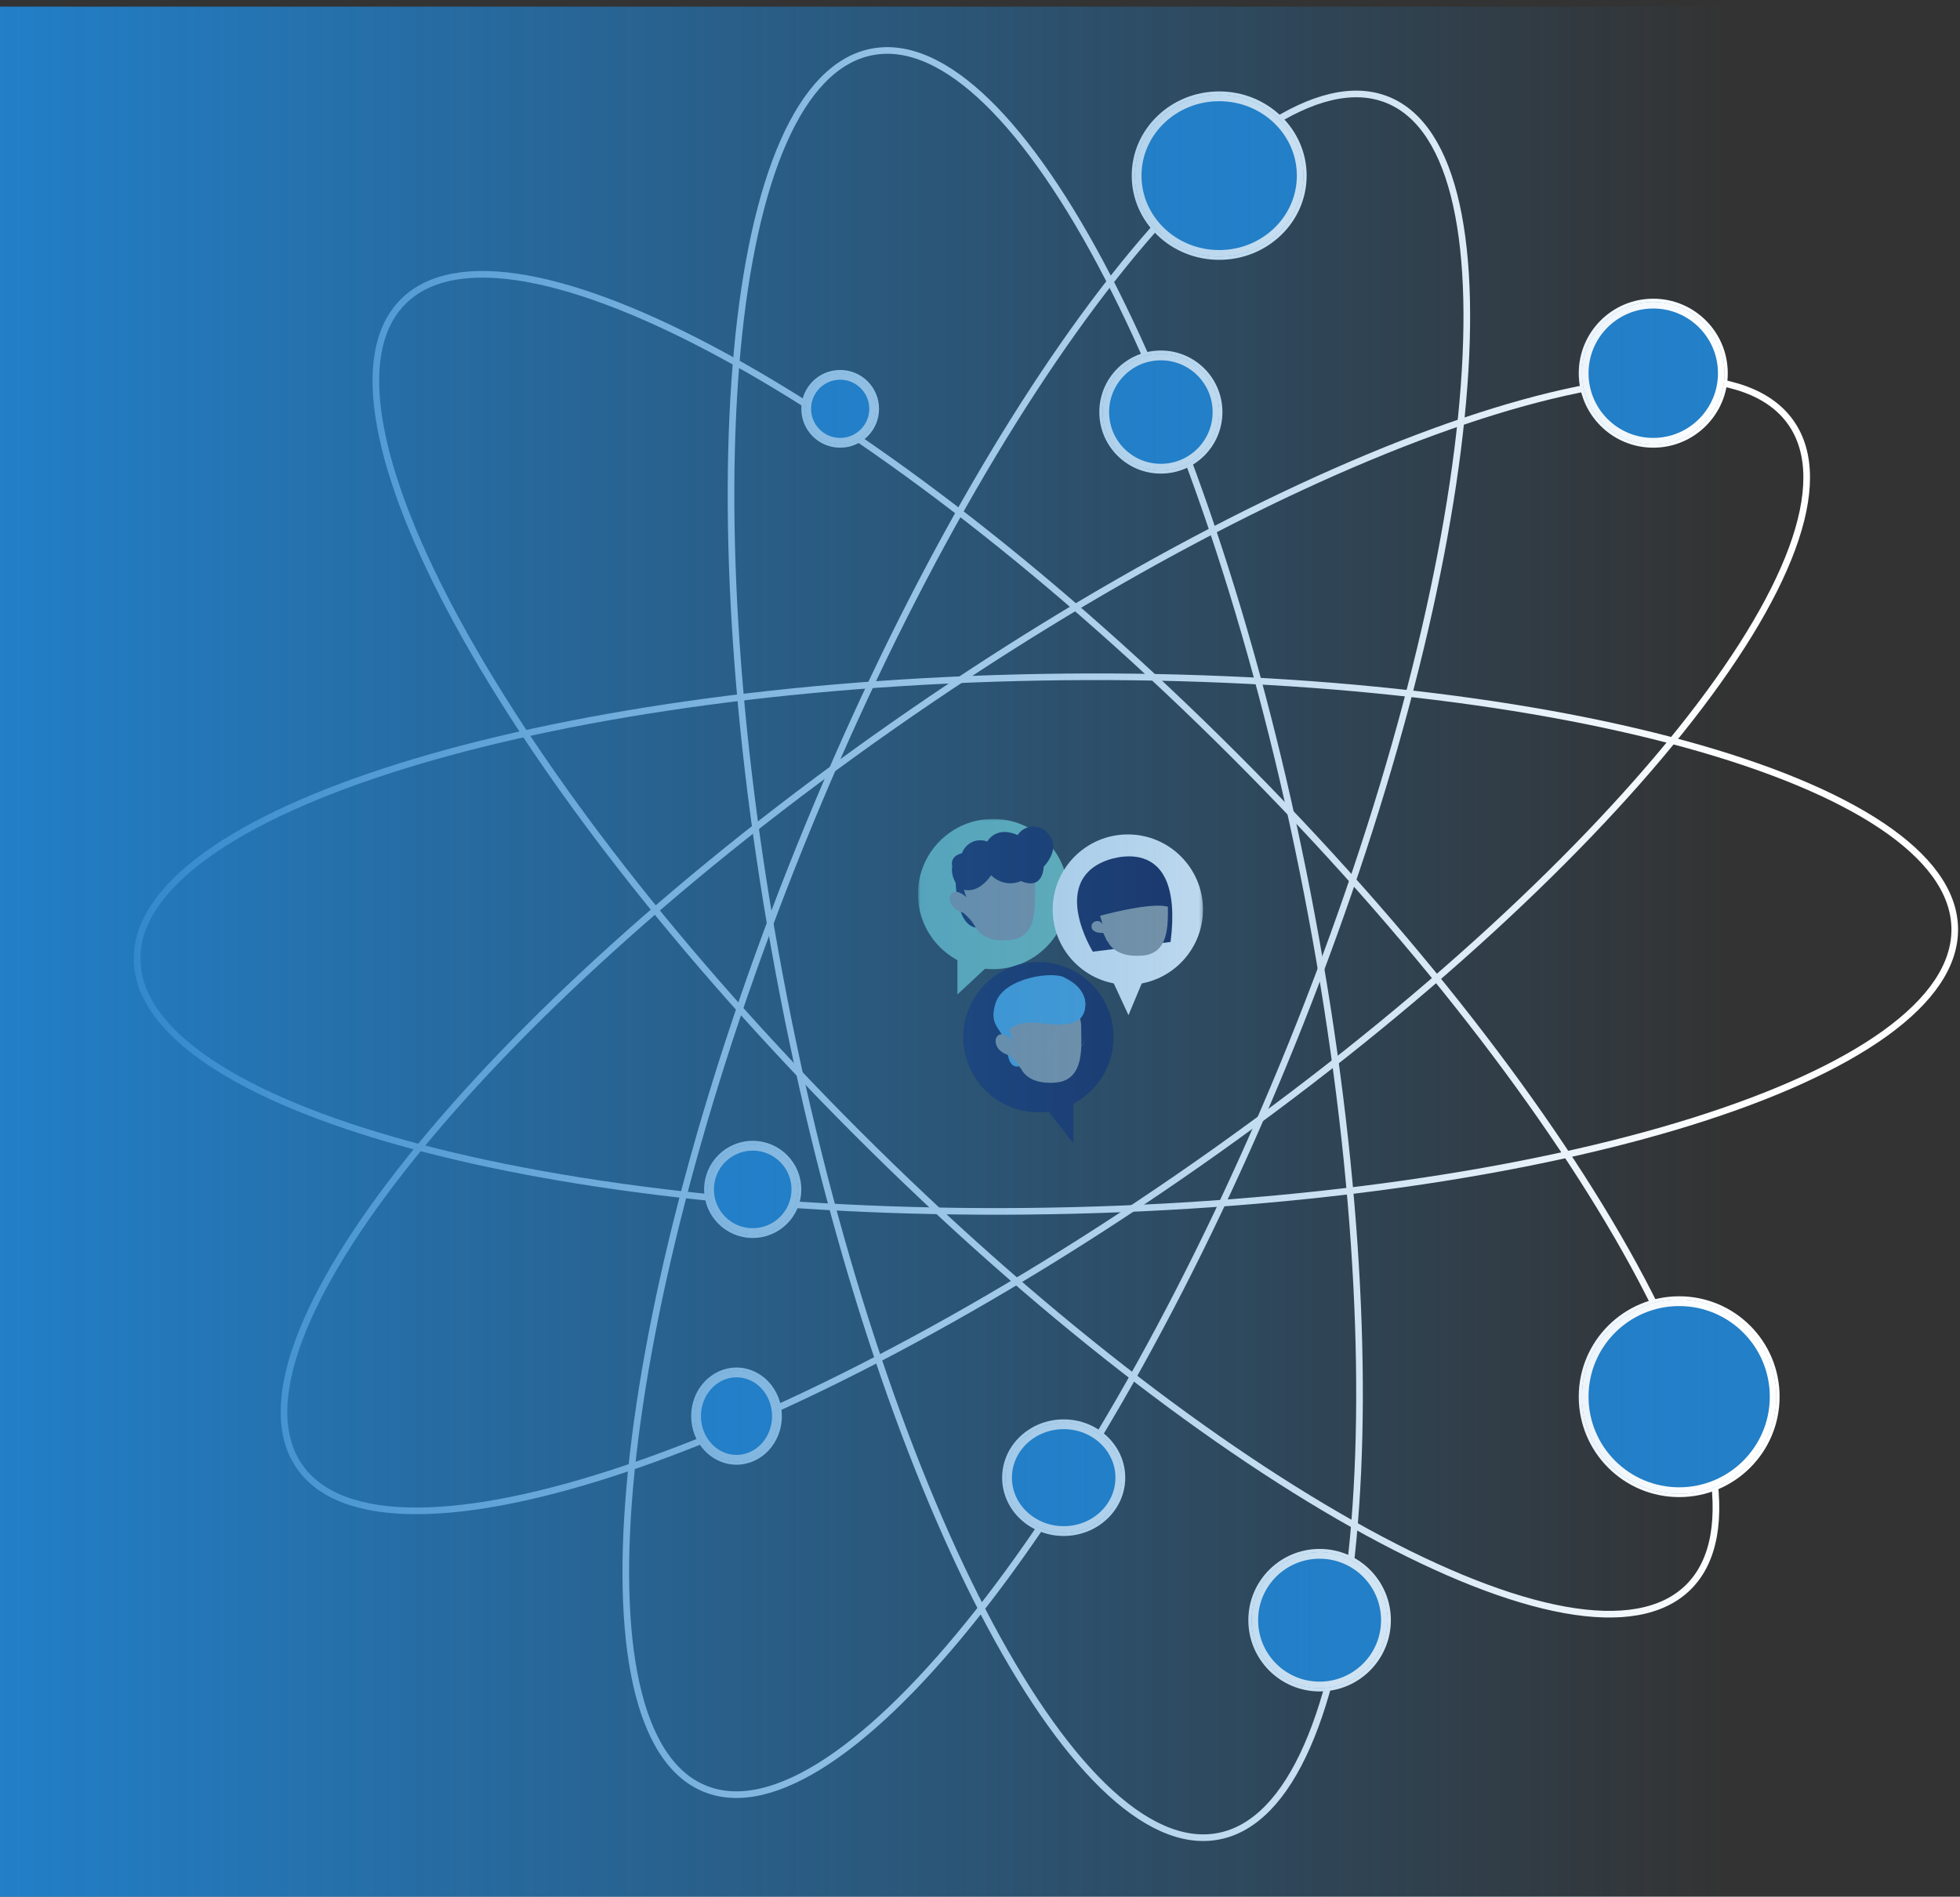 <svg xmlns="http://www.w3.org/2000/svg" fill="none" viewBox="0 0 591 572"><rect x="0" y="0" width="591" height="572" fill="#333333" stroke="none"/><mask id="a" width="87" height="99" x="276" y="246" maskUnits="userSpaceOnUse" style="mask-type:luminance"><path fill="#fff" d="M276.781 246.953h85.955v97.873h-85.955z"/></mask><g mask="url(#a)"><path fill="#82c5b2" d="M299.442 246.953c12.502 0 22.661 10.159 22.661 22.661s-10.159 22.661-22.661 22.661-22.661-10.158-22.661-22.661c0-12.502 10.158-22.661 22.661-22.661"/><path fill="#82c5b2" d="m300.028 289.342-11.331 10.549v-10.549z"/><path fill="#181a45" d="M313.116 290.125c12.503 0 22.662 10.158 22.662 22.661s-10.159 22.661-22.662 22.661-22.661-10.158-22.661-22.661 10.159-22.661 22.661-22.661"/><path fill="#181a45" d="m309.209 326.264 14.456 18.558v-18.558z"/><path fill="#53a7dc" d="M308.233 321.189s-3.907 2.54-4.494-4.298c-.586-6.837-6.056-6.642-3.516-14.456s18.168-9.768 21.098-7.424c0 0 6.838 2.931 5.861 8.987s-15.433 6.837-15.433 6.837l-3.321 10.354z"/><path fill="#999" d="M307.842 322.36a17.8 17.8 0 0 0-3.517-4.102s-4.297-.977-4.102-4.689c0 0 .586-3.711 5.079 0 0 0-5.079-10.744 5.665-14.065s15.238 5.274 15.043 10.549c0 5.275 1.172 15.628-7.619 16.41-8.791.781-10.549-4.298-10.549-4.298"/><path fill="#53a7dc" d="M303.544 311.029s2.735-3.321 9.572-2.539c6.838.781 14.652 1.562 14.066-6.252s-16.41-5.079-16.41-5.079l-8.205 6.642.782 7.228z"/><path fill="#82c5b2" d="M309.405 313.96a3.92 3.92 0 0 1 3.907-3.907c-2.149 0-3.907 1.563-3.907 3.907m7.618 0a3.92 3.92 0 0 1-3.907 3.907c2.149 0 3.907-1.563 3.907-3.907m2.54-1.172a3.92 3.92 0 0 1 3.907-3.907c-2.149 0-3.907 1.563-3.907 3.907m7.619 0a3.92 3.92 0 0 1-3.907 3.907c2.149 0 3.907-1.563 3.907-3.907"/><path fill="#181a45" d="M288.111 263.754s-.391 16.41 7.033 16.019c7.423-.391-2.735-16.019-2.735-16.019z"/><path fill="#999" d="M293.972 279.184s1.758 5.275 10.549 4.298c8.791-.781 7.423-11.135 7.619-16.409.195-5.275-4.298-13.871-15.043-10.55s-5.665 14.066-5.665 14.066c-4.298-3.712-5.079 0-5.079 0 0 3.712 4.102 4.688 4.102 4.688 1.368 1.173 2.735 2.54 3.517 4.103"/><path fill="#181a45" d="M289.088 267.465c-1.563-1.759-2.345-4.103-1.954-6.252 0 0-.977-2.93 2.93-3.907 1.172-3.126 4.494-4.688 7.619-3.516 0 0 2.54-4.884 9.182-1.954 1.563-2.539 5.079-3.321 7.619-1.758.39 0 .781.586 1.172.977 4.884 4.493-.977 10.354-.977 10.354s0 7.228-6.837 4.297c-3.126 1.368-6.642.586-8.987-1.758 0 0-4.297 6.838-9.767 3.712z"/><path fill="#fff" d="M340.076 251.643c12.502 0 22.661 10.158 22.661 22.661 0 12.502-10.159 22.661-22.661 22.661s-22.662-10.159-22.662-22.661 10.159-22.661 22.662-22.661"/><path fill="#fff" d="m334.215 293.055 6.056 13.088 5.47-13.088z"/><path fill="#181a45" d="M329.526 286.999s-12.893-20.708 3.712-27.35c0 0 24.029-10.158 19.731 24.42z"/><path fill="#999" d="M333.824 283.874s-.586-1.368-1.172-2.54c-.977 0-1.954 0-2.735-.586-.782-.39-.977-1.367-.586-2.149.39-.586 1.172-.976 1.953-.781.391 0 .782.391 1.172.781 0 0-1.367-4.297-1.758-5.665-.781-3.321-1.367-9.572 6.447-11.721 10.744-3.321 15.238 5.274 15.042 10.549s1.172 15.628-7.619 16.41c-8.791.781-10.549-4.298-10.549-4.298"/><path fill="#181a45" d="M330.698 276.453s16.41-4.689 21.684-2.93c0 0 1.759-14.066-13.088-14.066s-8.401 16.801-8.401 16.801z"/></g><path stroke="#fff" stroke-width="2" d="M389.572 314.712c56.826-140.649 69.725-268.069 28.811-284.6-40.914-16.53-120.148 84.089-176.974 224.738s-69.725 268.068-28.811 284.599c40.914 16.53 120.148-84.088 176.974-224.737Z"/><path stroke="#fff" stroke-width="2" d="M367.478 553.757c43.634-8.482 55.592-135.814 26.709-284.404S306.517 7.183 262.883 15.664s-55.593 135.814-26.71 284.404 87.67 262.17 131.305 253.689Z"/><path stroke="#fff" stroke-width="2" d="M361.367 350.845c124.173-86.946 204.166-186.949 178.67-223.361s-146.827 4.554-271 91.501S64.871 405.934 90.367 442.346s146.827-4.554 271-91.501Z"/><path stroke="#fff" stroke-width="2" d="M509.176 478.569c31.432-31.431-29.857-143.681-136.893-250.717S152.997 59.527 121.566 90.959s29.857 143.682 136.893 250.717c107.035 107.036 219.285 168.325 250.717 136.893Z"/><path stroke="#fff" stroke-width="2" d="M316.779 365.184c151.348-2.642 273.411-40.813 272.635-85.258s-124.097-78.332-275.445-75.69-273.411 40.813-272.635 85.257c.775 44.445 124.096 78.332 275.445 75.691Z"/><path fill="#227fc8" stroke="#fff" d="M222.081 412.916c7.245 0 13.175 6.303 13.175 14.151 0 7.849-5.93 14.152-13.175 14.152-7.244 0-13.175-6.303-13.175-14.152.001-7.848 5.931-14.151 13.175-14.151Z"/><path fill="#227fc8" stroke="#fff" stroke-width="2" d="M222.081 439.763c6.474 0 11.722-5.685 11.722-12.698s-5.248-12.698-11.722-12.698-11.721 5.685-11.721 12.698 5.248 12.698 11.721 12.698Z"/><path fill="#227fc8" stroke="#fff" d="M320.735 428.547c9.999 0 18.059 7.673 18.059 17.082s-8.06 17.082-18.059 17.082-18.058-7.673-18.058-17.082 8.059-17.082 18.058-17.082Z"/><path fill="#227fc8" stroke="#fff" stroke-width="2" d="M320.735 461.255c9.171 0 16.605-6.997 16.605-15.629s-7.434-15.628-16.605-15.628-16.605 6.997-16.605 15.628 7.434 15.629 16.605 15.629Z"/><path fill="#227fc8" stroke="#fff" d="M506.322 391.428c16.447 0 29.779 13.333 29.779 29.78s-13.332 29.779-29.779 29.779-29.78-13.332-29.78-29.779 13.333-29.78 29.78-29.78Z"/><path fill="#227fc8" stroke="#fff" stroke-width="2" d="M506.322 449.532c15.644 0 28.326-12.683 28.326-28.327s-12.682-28.326-28.326-28.326-28.327 12.682-28.327 28.326 12.683 28.327 28.327 28.327Z"/><path fill="#227fc8" stroke="#fff" d="M350.038 106.209c9.974 0 18.059 8.085 18.059 18.059s-8.085 18.058-18.059 18.058-18.058-8.085-18.058-18.058c0-9.974 8.085-18.059 18.058-18.059Z"/><path fill="#227fc8" stroke="#fff" stroke-width="2" d="M350.038 140.874c9.171 0 16.605-7.434 16.605-16.605s-7.434-16.605-16.605-16.605-16.605 7.434-16.605 16.605 7.435 16.605 16.605 16.605Z"/><path fill="#227fc8" stroke="#fff" d="M367.621 28.068c14.307 0 25.873 11.165 25.873 24.897-.001 13.732-11.567 24.895-25.873 24.895s-25.873-11.163-25.873-24.895 11.565-24.897 25.873-24.897Z"/><path fill="#227fc8" stroke="#fff" stroke-width="2" d="M367.62 76.409c13.487 0 24.419-10.496 24.419-23.443s-10.932-23.443-24.419-23.443-24.419 10.496-24.419 23.443 10.933 23.443 24.419 23.443Z"/><path fill="#227fc8" stroke="#fff" d="M498.508 90.58c12.131 0 21.966 9.835 21.966 21.966-.001 12.131-9.835 21.966-21.966 21.966s-21.966-9.835-21.966-21.966 9.834-21.966 21.966-21.966Z"/><path fill="#227fc8" stroke="#fff" stroke-width="2" d="M498.508 133.061c11.328 0 20.512-9.183 20.512-20.512 0-11.328-9.184-20.512-20.512-20.512s-20.513 9.184-20.513 20.512 9.184 20.512 20.513 20.512Z"/><path fill="#227fc8" stroke="#fff" d="M397.9 467.615c11.592 0 20.989 9.398 20.989 20.989s-9.397 20.989-20.989 20.989c-11.591 0-20.989-9.397-20.989-20.989 0-11.591 9.398-20.989 20.989-20.989Z"/><path fill="#227fc8" stroke="#fff" stroke-width="2" d="M397.9 508.141c10.789 0 19.535-8.746 19.535-19.535s-8.746-19.536-19.535-19.536-19.535 8.747-19.535 19.536 8.746 19.535 19.535 19.535Z"/><path fill="#227fc8" stroke="#fff" d="M226.965 344.543c7.816 0 14.151 6.336 14.151 14.151 0 7.816-6.335 14.152-14.151 14.152s-14.151-6.336-14.151-14.152 6.335-14.151 14.151-14.151Z"/><path fill="#227fc8" stroke="#fff" stroke-width="2" d="M226.965 371.392c7.013 0 12.698-5.685 12.698-12.698s-5.685-12.698-12.698-12.698-12.698 5.685-12.698 12.698 5.685 12.698 12.698 12.698Z"/><path fill="#227fc8" stroke="#fff" d="M253.339 112.07c6.197.001 11.22 5.025 11.22 11.222s-5.024 11.22-11.22 11.221c-6.198 0-11.222-5.024-11.222-11.221s5.024-11.222 11.222-11.222Z"/><path fill="#227fc8" stroke="#fff" stroke-width="2" d="M253.338 133.057c5.394 0 9.768-4.373 9.768-9.768 0-5.394-4.374-9.768-9.768-9.768s-9.768 4.374-9.768 9.768a9.77 9.77 0 0 0 9.768 9.768Z"/><path fill="url(#b)" d="M0 2h521v570H0z"/><defs><linearGradient id="b" x1="521" x2="0" y1="287" y2="287" gradientUnits="userSpaceOnUse"><stop stop-color="#227fc8" stop-opacity="0"/><stop offset="1" stop-color="#227fc8"/></linearGradient></defs></svg>